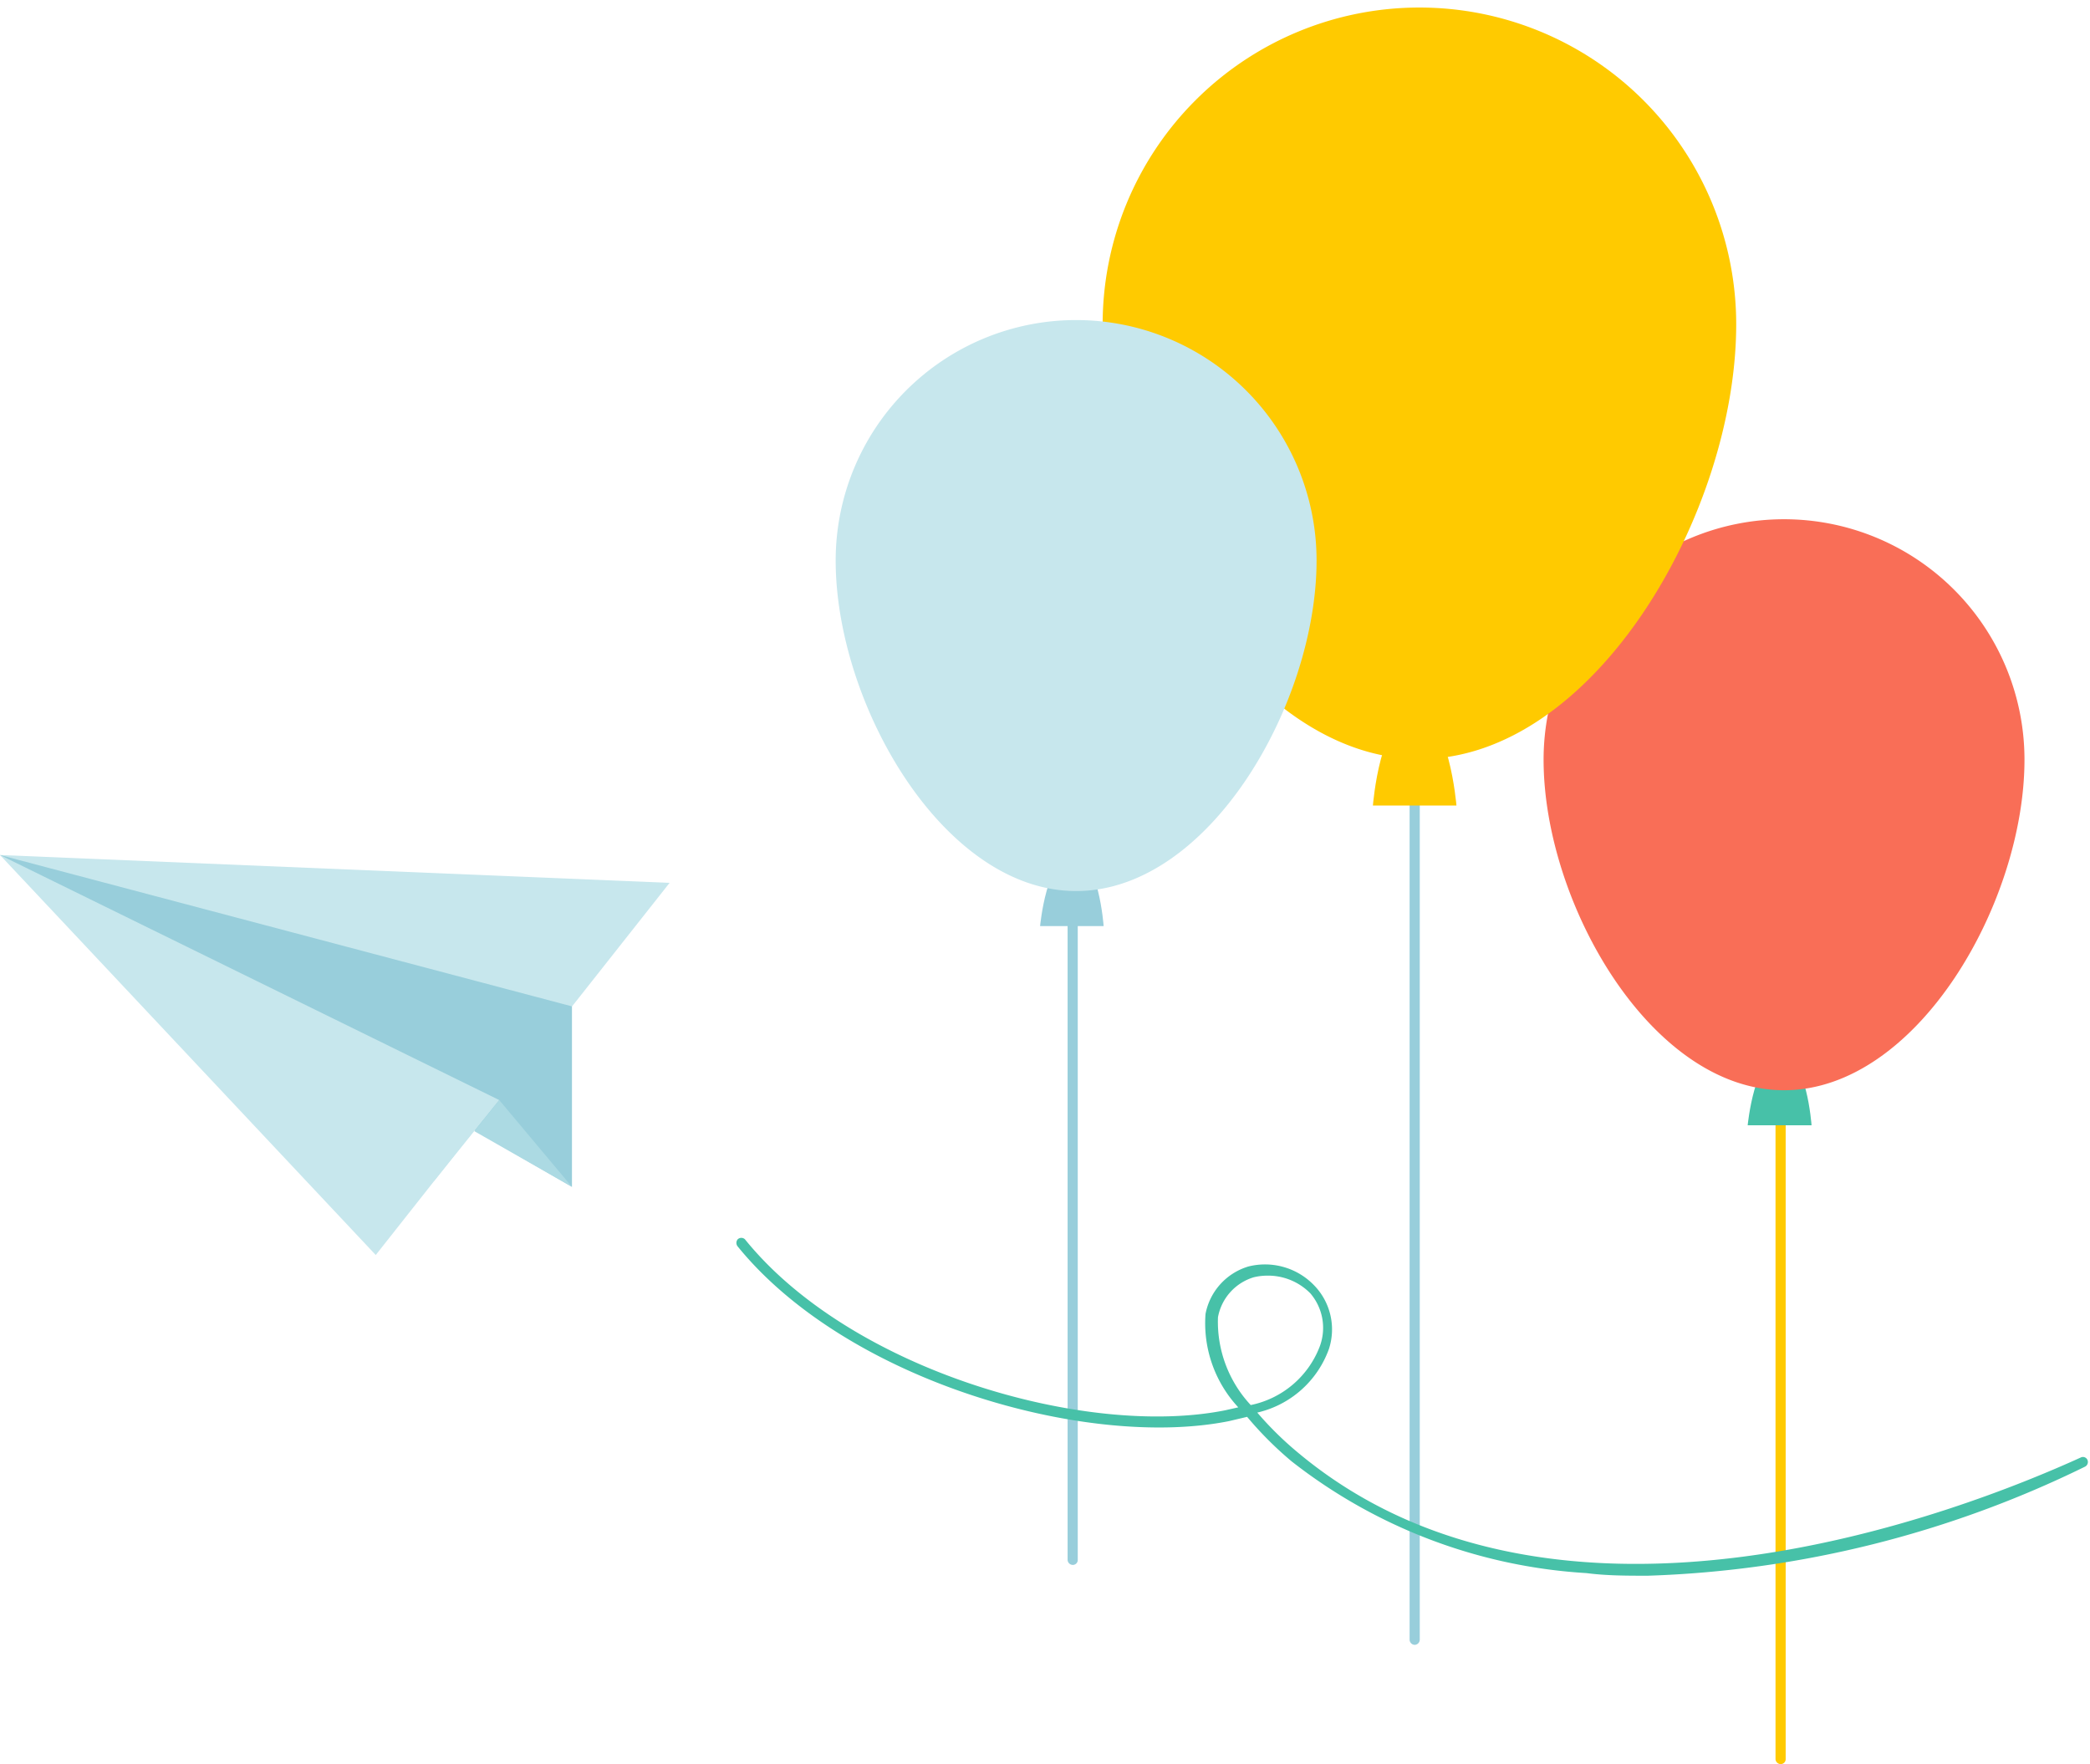   <svg xmlns="http://www.w3.org/2000/svg" viewBox="0 0 63.8 53.85" width="100%" style="vertical-align: middle; max-width: 100%; width: 100%;">
   <g>
    <g>
     <path d="M54.36,53.85a.16.16,0,0,1-.16-.15V32.2a.16.16,0,0,1,.16-.15.15.15,0,0,1,.15.15V53.7A.15.15,0,0,1,54.36,53.85Z" fill="#ffca00">
     </path>
     <path d="M54.35,32.2c-.79,0-1,2.15-1,2.15h1.95S55.15,32.2,54.35,32.2Z" fill="#47c1a8">
     </path>
     <path d="M61.8,23.19c0,4.37-3.28,10.09-7.34,10.09s-7.34-5.72-7.34-10.09a7.34,7.34,0,1,1,14.68,0Z" fill="#f96e57">
     </path>
     <path d="M43.19,50.21a.16.16,0,0,1-.16-.16V21.76a.16.16,0,0,1,.16-.15.15.15,0,0,1,.15.15V50.05A.16.16,0,0,1,43.19,50.21Z" fill="rgb(152, 206, 219)">
     </path>
     <path d="M43.19,21.76c-1.06,0-1.28,2.83-1.28,2.83h2.55S44.23,21.76,43.19,21.76Z" fill="#ffca00">
     </path>
     <path d="M53,9.9c0,5.75-4.33,13.27-9.66,13.27S33.66,15.65,33.66,9.9A9.67,9.67,0,1,1,53,9.9Z" fill="#ffca00">
     </path>
     <path d="M32.75,47.77a.16.16,0,0,1-.16-.15V26.13a.16.16,0,0,1,.16-.16.16.16,0,0,1,.15.16V47.62A.15.15,0,0,1,32.75,47.77Z" fill="rgb(152, 206, 219)">
     </path>
     <path d="M32.75,26.12c-.8,0-1,2.15-1,2.15h1.94S33.54,26.12,32.75,26.12Z" fill="rgb(152, 206, 219)">
     </path>
     <path d="M40.19,17.11c0,4.37-3.28,10.09-7.34,10.09s-7.34-5.72-7.34-10.09a7.34,7.34,0,1,1,14.68,0Z" fill="rgb(199, 231, 237)">
     </path>
     <polygon points="0 26.1 20.44 26.95 11.47 38.31 0 26.1" fill="rgb(199, 231, 237)">
     </polygon>
     <polygon points="17.46 36.23 17.46 30.72 0 26.1 17.46 36.23" fill="rgb(152, 206, 219)">
     </polygon>
     <polygon points="13.25 36.05 15.24 33.58 0 26.1 13.25 36.05" fill="rgb(199, 231, 237)">
     </polygon>
     <polygon points="17.46 36.23 15.24 33.58 14.48 34.53 17.46 36.23" fill="rgb(172, 218, 227)">
     </polygon>
     <path d="M50.3,48.1c-.63,0-1.26,0-1.87-.08a16.15,16.15,0,0,1-9-3.41,10.89,10.89,0,0,1-1.36-1.36l-.55.13c-4.34.87-11.66-1.22-15-5.33a.17.17,0,0,1,0-.22.16.16,0,0,1,.22,0c3.23,4,10.4,6.07,14.66,5.22l.4-.09a3.77,3.77,0,0,1-1-2.85,1.88,1.88,0,0,1,1.31-1.45,2.08,2.08,0,0,1,2,.57,1.93,1.93,0,0,1,.46,1.94,3.05,3.05,0,0,1-2.19,1.95,10.27,10.27,0,0,0,1.24,1.22c7.94,6.64,20.3,1.79,23.9.15a.15.15,0,0,1,.2.07.16.16,0,0,1-.07.21A32.72,32.72,0,0,1,50.3,48.1ZM38.67,38.94a1.75,1.75,0,0,0-.4.05,1.57,1.57,0,0,0-1.09,1.22,3.73,3.73,0,0,0,1,2.68,2.87,2.87,0,0,0,2.1-1.77A1.62,1.62,0,0,0,40,39.48,1.81,1.81,0,0,0,38.67,38.94Z" fill="#47c1a8">
     </path>
    </g>
   </g>
  </svg>
